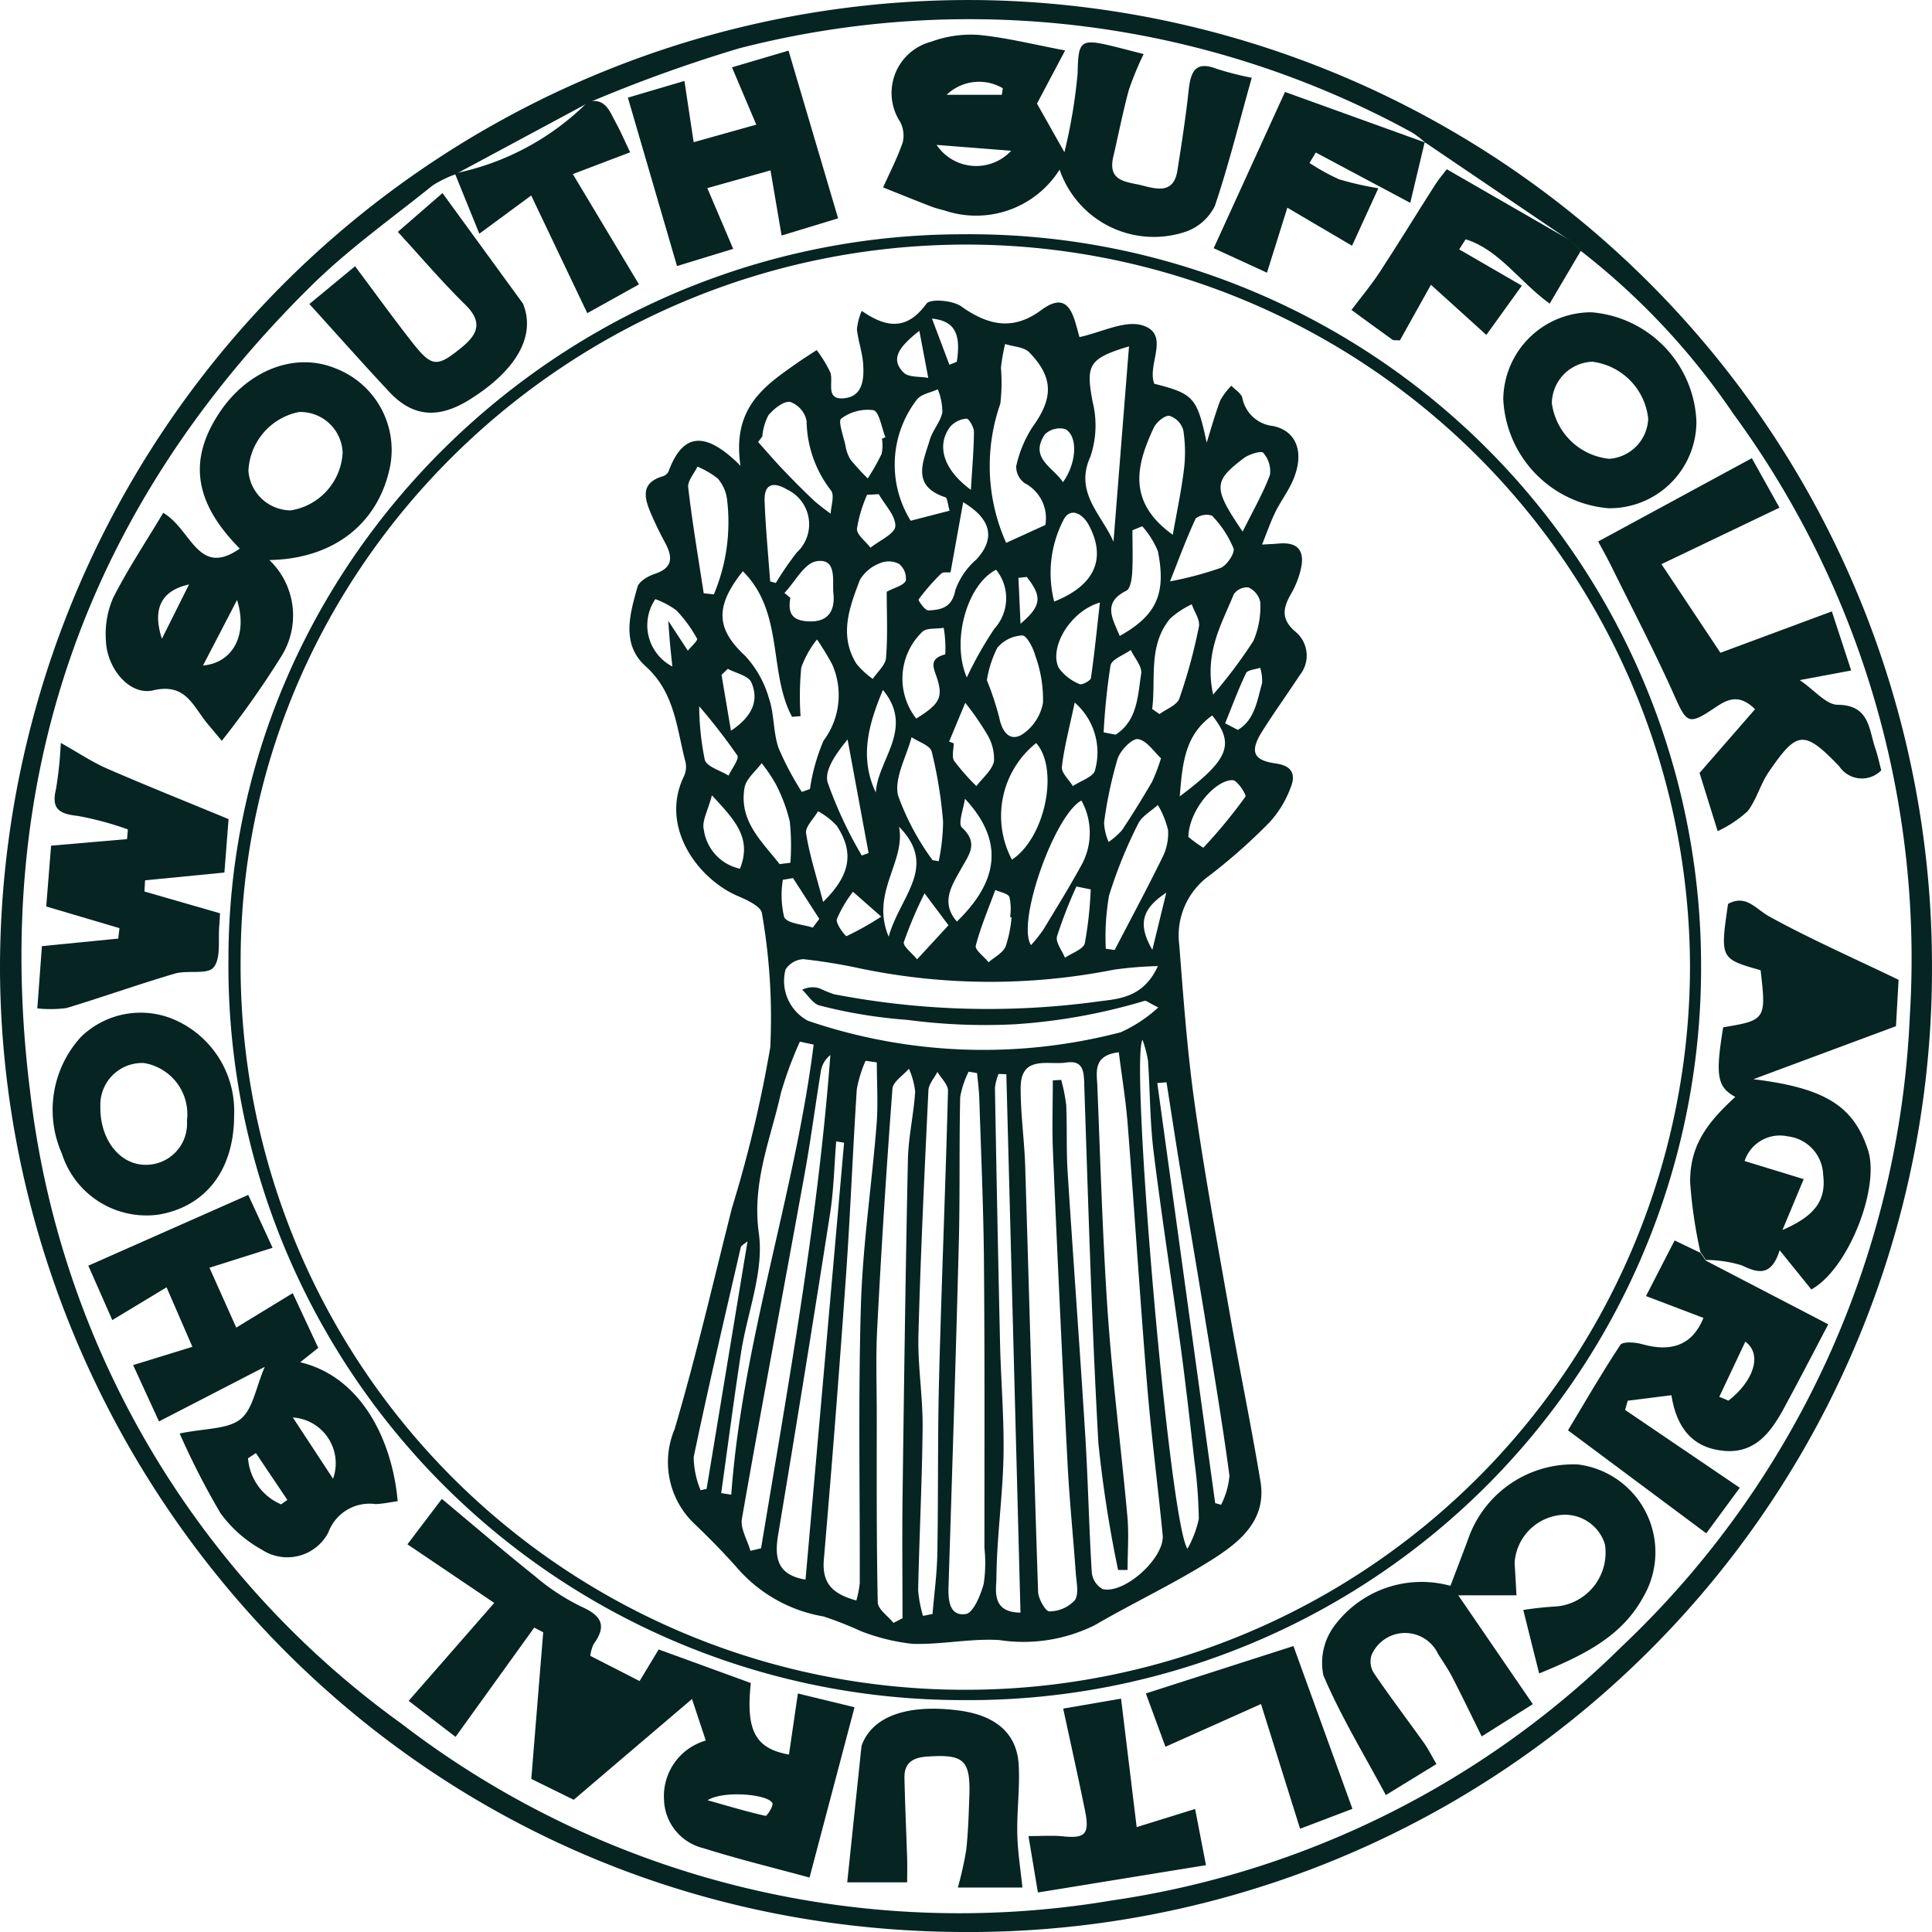 <svg xmlns="http://www.w3.org/2000/svg" width="92.561" height="92.562" viewBox="0 0 92.561 92.562">
  <g id="Group_1" data-name="Group 1" transform="translate(-152.106 102.145)">
    <path id="Path_1" data-name="Path 1" d="M244.666-55.917A46.13,46.13,0,0,1,198.42-9.583c-26.7,0-46.174-21.791-46.314-46.04a46.412,46.412,0,0,1,47.312-46.512A46.26,46.26,0,0,1,244.666-55.917Zm-24.29-39.408.036.033a4.776,4.776,0,0,0-.656-.505,44.168,44.168,0,0,0-32.244-4.03,69.1,69.1,0,0,0-7.193,2.594l-6.411,3.445a5.426,5.426,0,0,0-1.08.532c-1.945,1.566-4,3.023-5.775,4.768-10.818,10.653-15.389,23.619-13.506,38.621a43.488,43.488,0,0,0,17.79,30.3,43.88,43.88,0,0,0,34.014,8.476,43.731,43.731,0,0,0,24.453-12.171,44.2,44.2,0,0,0,13.8-30.2,44.165,44.165,0,0,0-8.473-28.883,33.93,33.93,0,0,0-7.274-7.766l-.492-.476Z" transform="translate(0 0)" fill="#052422"/>
    <path id="Path_2" data-name="Path 2" d="M289.188-82.383l-1.5,2.544c-1.471-1.075-2.422-2.585-4.025-3.083l-.308.483,3,1.738-1.7,2.36L282-80.744l-1.487,2.666c-.2-.017-.3.005-.357-.034-.659-.47-1.31-.95-1.964-1.427.455-.6.945-1.185,1.358-1.816.9-1.379,1.762-2.787,2.649-4.177.192-.3.428-.571.561-.746l5.937,3.42Z" transform="translate(-61.339 -7.758)" fill="#052422"/>
    <path id="Path_3" data-name="Path 3" d="M190.091,40.1l1.649-2.175c1.521,1.269,2.954,2.5,4.431,3.678a10.549,10.549,0,0,0,2.235,1.476c.978.431,1.259.911.6,1.809a1.934,1.934,0,0,0-.155.556l2.362,1.208.914-1.515,4.415,1.609c-.241,2.246.19,3.137,1.828,3.427l.427-2.926,2.714.659-2.156,8.16c-1.642-.449-3.379-.87-5.079-1.406a2.464,2.464,0,0,1-1.891-2.3,2.77,2.77,0,0,1,2-2.858l-.661-1.991-5.667,4.828-2.032-1,.571-7.025-.43-.224-3.769,5.235L190.15,47.6l4.1-4.692Zm14.377,12.261c1.068.3,1.916.557,2.778.749.07.016.394-.488.33-.613C207.361,52.073,205.239,51.88,204.468,52.362Z" transform="translate(-18.465 -68.258)" fill="#052422"/>
    <path id="Path_4" data-name="Path 4" d="M244.076-45.095A35.078,35.078,0,0,1,208.718-9.956,35.173,35.173,0,0,1,173.523-45.42c-.017-19.03,15.867-34.739,35.153-34.763A35.039,35.039,0,0,1,244.076-45.095ZM208.887-79.69c-19.07,0-34.73,15.4-34.78,34.207a34.687,34.687,0,0,0,34.838,35.032,34.694,34.694,0,0,0,34.6-34.654A34.683,34.683,0,0,0,208.887-79.69Z" transform="translate(-10.472 -10.738)" fill="#052422"/>
    <path id="Path_5" data-name="Path 5" d="M175.207,24.2c-.35.048-.7.126-1.06.139a2.1,2.1,0,0,0-2.262,1.359,2.219,2.219,0,0,1-3.182.828,6.119,6.119,0,0,1-1.987-1.753,36.937,36.937,0,0,1-1.955-3.816c1.235-.256,2.292-.194,2.911-.685.6-.472.737-1.515,1.166-2.508l-5.067,2.615-1.239-2.7,2.839-.875-1.237-2.851-2.6,1.57-1.148-2.607,7.661-3.39,1.166,2.533-3.024.956,1.284,2.868,2.705-1.65,1.223,2.621-.865.69C173.464,18.236,174.948,21.274,175.207,24.2Zm-5.022-4.008,1.925,2.932A2.2,2.2,0,0,0,170.185,20.189Zm-.564,4.162.3-.215-1.507-2.244-.377.249A2.611,2.611,0,0,0,169.621,24.351Z" transform="translate(-4.048 -54.424)" fill="#052422"/>
    <path id="Path_6" data-name="Path 6" d="M168.444-59.362c-2.172-2.2-2.477-4.218-1-6.472,1.356-2.074,3.642-2.962,5.578-2.165a4.188,4.188,0,0,1,2.641,4.61c-.518,2.774-2.675,4.522-5.8,4.575a3.678,3.678,0,0,1,.573,4.612,44.2,44.2,0,0,1-2.854,4.05c-.47-.573-.709-.833-.913-1.118-.582-.814-1-1.624-2.38-1.3-1.12.26-2.218-1.048-2.258-2.4A4.335,4.335,0,0,1,162.377-57c.7-1.379,1.565-2.676,2.4-4.075C166.134-60.287,166.439-57.959,168.444-59.362Zm2.444-1.831a2.954,2.954,0,0,0,2.484-2.76,2.023,2.023,0,0,0-2.09-1.952,3.009,3.009,0,0,0-2.423,2.819A2.046,2.046,0,0,0,170.889-61.193ZM168.314-56.9l-1.631,3.139C168.107-53.886,168.842-55.223,168.314-56.9Zm-3.6,1.856,1.3-2.6C164.7-57.355,164.243-56.5,164.711-55.049Z" transform="translate(-4.851 -16.5)" fill="#052422"/>
    <path id="Path_7" data-name="Path 7" d="M252.124-96.838c-.6,2.125-1.1,4.159-1.767,6.14a2.478,2.478,0,0,1-1.3,1.2,4.774,4.774,0,0,1-6.139-2.939,4.727,4.727,0,0,1-5.54,1.947,4.918,4.918,0,0,1-.588-.171c-.778-.3-1.551-.615-2.327-.924.32-.716.685-1.418.939-2.157a1.413,1.413,0,0,0-.119-.977,2.536,2.536,0,0,1,1.475-3.844,5.507,5.507,0,0,1,2.279-.329c1.335.13,2.651.463,4.146.745L241.834-95.6l1.315,2.329a25.623,25.623,0,0,0,.632-3.775c.034-1.5.1-1.68,1.536-1.341.468.111.932.236,1.628.413a14.813,14.813,0,0,0-.707,1.709c-.29,1.062-.5,2.146-.75,3.22-.28,1.211.677,1.184,1.39,1.367.73.188,1.513.394,1.685-.723.2-1.273.4-2.547.536-3.827.1-.868.293-1.449,1.357-1.035A14.738,14.738,0,0,0,252.124-96.838Zm-15.1,3.216a2.287,2.287,0,0,0,3.574.281Zm3.128-2.4.044-.315a2.242,2.242,0,0,0-2.69.315Z" transform="translate(-40.047 -1.581)" fill="#052422"/>
    <path id="Path_8" data-name="Path 8" d="M310.274-1.143a22.15,22.15,0,0,1-.491-3.357c0-1.64.679-2.719,2.164-4.071-.87-.481-.961-1.008-.58-3.335,2.038-.338,2.067-.384,1.792-2.735-1.939-.553-1.939-.553-1.56-3.177.865-.469,1.313.234,1.972.6,1.936,1.067,3.968,1.96,6.2,3.036-.035.609-.091,1.6-.126,2.221l-6.832,2.541c3.452.423,4.8,1.289,5.491,3.392.585,1.787-.934,5.7-2.714,6.681l-1.517-1.878c-.393,1.236-1,1.118-1.807.727a5.877,5.877,0,0,0-1.723-.262ZM312.392-5.5l2.832.867-1.017,2.437c1.575-.68,2.108-1.433,1.947-2.674a1.915,1.915,0,0,0-1.7-1.813A1.778,1.778,0,0,0,312.392-5.5Z" transform="translate(-76.704 -41.021)" fill="#052422"/>
    <path id="Path_9" data-name="Path 9" d="M285.654,44.679c-.283-1.13-.5-1.988-.76-3.041a16.08,16.08,0,0,1,1.61-.171,2.586,2.586,0,0,0,2.3-2.98,2.008,2.008,0,0,0-2.308-1.373,2.46,2.46,0,0,0-2.018,2.277c.031.479.057.959.09,1.544h-2.789l3.572,5.215-2.449,1.545c-.484-.98-.925-1.9-1.391-2.8-.2-.4-.461-.771-.7-1.153a1.748,1.748,0,0,0-3.188.06,1.029,1.029,0,0,0,.121.871c.771,1.134,1.6,2.228,2.4,3.346.2.286.36.607.59,1l-2.426,1.487c-1.046-1.952-2.159-3.782-2.991-5.732a2.969,2.969,0,0,1,.455-2.277,5.2,5.2,0,0,1,5.632-2.016c.278-.732.561-1.468.836-2.207a5.327,5.327,0,0,1,5.28-3.607A4.239,4.239,0,0,1,290.651,41C289.61,42.93,287.752,43.82,285.654,44.679Z" transform="translate(-59.808 -66.65)" fill="#052422"/>
    <path id="Path_10" data-name="Path 10" d="M307.016-50.007l5.339-1.983.926,2.831-2.463.461c.716.491,1.261,1.176,1.813,1.182,1.538.014,1.489,1.168,1.808,2.094.118.341.19.7.283,1.047a1.3,1.3,0,0,1-2.012-.192c-1.7-1.77-2.028-1.7-3.378.269-.4.586-.585,1.329-1.015,1.886a5.77,5.77,0,0,1-1.432.951l-.869-2.789,2.659-3.053c-.818-.815-1.414-.414-1.98-.033-1.189.8-1.3.7-1.872-.589-.935-2.1-2.007-4.148-3.026-6.214-.213-.432-.451-.851-.638-1.2l7.363-3.991,1.323,2.371-5.653,2.706Z" transform="translate(-72.486 -20.864)" fill="#052422"/>
    <path id="Path_11" data-name="Path 11" d="M304.676,14.39l.27.381,5.857,3.045c-.705,1.338-1.41,2.712-2.149,4.066-.608,1.113-1.358,2.114-2.81,2-1.511-.122-2.308-1.073-2.556-2.669l-2.093.263-.126.442,5.495,3.73-1.606,2.182-6.624-4.935c.768-1.277,1.594-2.713,2.506-4.091.114-.172.706-.134,1.032-.04,1.409.406,2.426.049,2.952-1.254l-2.753-1.047,1.37-2.664Zm.906,6.9.439.182c1.2-.925,1.645-2.218.808-2.825Z" transform="translate(-71.106 -56.514)" fill="#052422"/>
    <path id="Path_12" data-name="Path 12" d="M160.732-25.584l3.619,1.043c-.006.118-.011.351-.033.583-.064.69.091,1.566-.274,2.01-.3.362-1.252.116-1.867.3-1.737.511-3.444,1.122-5.177,1.646a5.732,5.732,0,0,1-1.4.016l.22-2.98,3.658-.363.058-.5-3.509-1.038.233-2.914,3.639-.314.039-.464a15.055,15.055,0,0,0-2.4-.647c-.875-.095-1.279-.324-1.044-1.281a18.062,18.062,0,0,0,.23-2.217c.869.488,1.517.926,2.221,1.233,1.842.8,3.709,1.546,5.818,2.418l-.2,2.56-3.8.372Z" transform="translate(-1.706 -33.849)" fill="#052422"/>
    <path id="Path_13" data-name="Path 13" d="M213.042-87.079l-2.354-8.069,2.709-.8.443,2.935,3-.841L215.675-96.6l2.71-.8,2.375,8.035-2.707.823-.532-3.121-3.027.85,1.239,2.91Z" transform="translate(-28.501 -2.32)" fill="#052422"/>
    <path id="Path_14" data-name="Path 14" d="M296.5-72.949a5.474,5.474,0,0,1,5.018,5.223,4.155,4.155,0,0,1-4.219,4.164,5.506,5.506,0,0,1-5.034-5.215A4.214,4.214,0,0,1,296.5-72.949Zm2.709,5.105a3.074,3.074,0,0,0-2.682-2.737,2.016,2.016,0,0,0-1.935,1.983,3.088,3.088,0,0,0,2.751,2.668A2.006,2.006,0,0,0,299.208-67.844Z" transform="translate(-68.138 -14.234)" fill="#052422"/>
    <path id="Path_15" data-name="Path 15" d="M165.762-2.581c.007,2.667-1.383,4.386-3.582,4.776a4.252,4.252,0,0,1-4.67-2.916,5.175,5.175,0,0,1,.907-5.584,4.091,4.091,0,0,1,4.646-.76A4.77,4.77,0,0,1,165.762-2.581Zm-2.259.265a2.481,2.481,0,0,0-2.058-2.745,2,2,0,0,0-2.091,2.075c-.032,1.555.9,2.779,2.132,2.8A1.969,1.969,0,0,0,163.5-2.316Z" transform="translate(-2.439 -46.154)" fill="#052422"/>
    <path id="Path_16" data-name="Path 16" d="M180.971-78.73l2.189-1.809c.939,1.254,1.822,2.478,2.753,3.664s1.186,1.173,2.333.243c.816-.661,1.036-1.242.181-2.079-1.089-1.068-2.08-2.235-3.219-3.474l2.141-1.86c1.3,1.789,2.577,3.538,3.851,5.289a.45.45,0,0,1,.045.113c.543,1.5-.386,3.112-2.594,4.491-1.493.933-2.719.84-3.843-.359C183.545-75.859,182.32-77.244,180.971-78.73Z" transform="translate(-14.043 -8.85)" fill="#052422"/>
    <path id="Path_17" data-name="Path 17" d="M239.553,66.158h-3.092a16.97,16.97,0,0,0,.4-1.8c.094-.85.119-1.709.149-2.566.061-1.753-.261-2.028-2.021-1.908-.688.047-1.1.3-1.087,1.016.027,1.293.088,2.585.129,3.878.011.359,0,.719,0,1.132H231.16c.235-2.24.456-4.361.679-6.481a.483.483,0,0,1,.029-.119c.525-1.359,2.174-1.946,4.607-1.638,1.786.226,2.812,1.09,2.9,2.6.062,1.1-.09,2.2-.067,3.3C239.324,64.437,239.465,65.292,239.553,66.158Z" transform="translate(-38.464 -77.873)" fill="#052422"/>
    <path id="Path_18" data-name="Path 18" d="M275.452-91.127c-.22.925-.44,1.85-.693,2.916l-4.527-2.412-.3.5a10.148,10.148,0,0,0,1.418.784,14.889,14.889,0,0,0,1.88.427l-1.26,2.756-3.1-1.823-.976,3.114-2.553-1.173,3.416-7.486,6.736,2.43Z" transform="translate(-55.088 -4.215)" fill="#052422"/>
    <path id="Path_19" data-name="Path 19" d="M194.548-89.209a12.559,12.559,0,0,0,6.381-3.432c.825-.2,1.032.454,1.317.974.233.424.425.871.7,1.447L200.2-89.175l3.168,5.284-2.476,1.378-2.687-5.637-2.485,1.831Z" transform="translate(-20.65 -4.629)" fill="#052422"/>
    <path id="Path_20" data-name="Path 20" d="M249.732,57.124l2.773-.478.748,6.156,2.8-.87c.193,1,.359,1.856.52,2.692l-8.052,1.309c-.134-.806-.273-1.634-.451-2.7.643,0,1.142-.043,1.632.009,1.083.115,1.305-.094,1.08-1.215C250.463,60.446,250.108,58.874,249.732,57.124Z" transform="translate(-46.69 -77.411)" fill="#052422"/>
    <path id="Path_21" data-name="Path 21" d="M264.532,54.493l-4.578,2.047-.939-2.555,7.071-2.271,2.826,7.8-2.508.954C265.785,58.494,265.191,56.6,264.532,54.493Z" transform="translate(-52.012 -74.999)" fill="#052422"/>
    <path id="Path_22" data-name="Path 22" d="M216.057-66.051c-.425-2.814,1.192-3.856,2.739-4.945.3-.209.606-.4.909-.6a6.125,6.125,0,0,1,.652,1.065c.172.466-.27,1.35.688,1.241.872-.1.933-.92.889-1.621-.035-.563-.24-1.115-.3-1.679a2.964,2.964,0,0,1,.23-.884c1.212.843,2.186.914,3.1-.344.181-.25,1.257-.163,1.666.128,1.345.959,2.528,1.141,3.822.187.844-.622,1.313-.46,1.616.485.085.264.153.533.228.8,1.054-.225,2.172-.825,3.021-.56,1.355.424.2,1.875.563,2.795,1.9.482,2.048.667,2.511,2.821.213-.677.4-1.364.653-2.025a3.09,3.09,0,0,1,.529-.7c.181.192.468.357.526.582a1.674,1.674,0,0,0,1.476,1.348c1.165.244,1.512,1.331.934,2.635-.23.52-.583.984-.834,1.5-.225.456-.389.942-.632,1.544.369-.022.592-.03.814-.05.985-.087,1.245.431,1.03,1.287a4.341,4.341,0,0,1-.448,1.112c-.388.667-.506,1.215.188,1.812a1.486,1.486,0,0,1,.219,2.1c-.58.886-1.2,1.747-1.766,2.639-.634.991-.491,1.433.612,1.586.841.116.966.568.712,1.181a5.1,5.1,0,0,1-1,1.637,27.193,27.193,0,0,1-2.89,2.56,3.523,3.523,0,0,0-1.438,3.306c.2,2.558.384,5.124.744,7.663.482,3.4,1.11,6.785,1.705,10.171.462,2.63,1.006,5.246,1.442,7.88.305,1.843-.975,2.891-2.272,3.716-1.824,1.162-3.8,2.085-5.672,3.174a7.676,7.676,0,0,1-4.572.709c-1.373-.082-2.767.225-4.146.183a9.647,9.647,0,0,1-2.485-.611,17.394,17.394,0,0,0-1.78-.7,7.039,7.039,0,0,1-4.126-2.307c-.642-.73-1.328-1.425-2.03-2.1A4.071,4.071,0,0,1,212.9-19.9c1.033-3.5,1.852-7.058,2.748-10.6a61.023,61.023,0,0,0,1.834-7.691,29,29,0,0,0-.4-6.425c-.034-.307-.678-.623-1.1-.8-1.965-.814-3.8-3.327-2.649-5.733a1.088,1.088,0,0,0,.094-.686c-.429-1.621-.505-3.346-1.919-4.615-1.175-1.055-.756-2.5-.386-3.8.077-.27.511-.519.83-.625.888-.295.855-.814.487-1.5-.25-.463-.48-.939-.687-1.422-.316-.742-.469-1.446.577-1.751a.455.455,0,0,0,.276-.225C213.248-67.522,214.27-67.846,216.057-66.051Zm18.546,52.9-.457,0a59.524,59.524,0,0,1-.944-6.076c-.316-5.673-.482-11.355-.673-17.034-.023-.676.02-1.341-.88-1.2-.842.127-2.164-.374-2.171,1.2-.006,1.259.179,2.518.218,3.779.209,6.791.391,13.583.618,20.374.011.339.36.947.537.941a1.683,1.683,0,0,0,1.22-.531c.21-.305.079-.869.047-1.316-.126-1.79-.312-3.577-.4-5.368q-.379-7.4-.692-14.806c-.049-1.138-.007-2.279-.007-3.419l.4-.025a7.891,7.891,0,0,1,.241,1.212c.049,1.064,0,2.134.069,3.2.267,4.2.581,8.388.842,12.585.136,2.2.18,4.408.315,6.609a1.037,1.037,0,0,0,.519.79c1.055.251,2.982-1.5,2.877-2.589-.235-2.411-.551-4.813-.749-7.227-.341-4.149-.6-8.3-.928-12.455-.09-1.152-.281-2.3-.425-3.448-1.252.152-1.055.958-1.028,1.618.148,3.632.25,7.269.5,10.894.226,3.247.645,6.48.939,9.723C234.669-14.877,234.6-14.013,234.6-13.155Zm1.451-28.932a18.331,18.331,0,0,0-2.1.17,30.516,30.516,0,0,1-12.132-.051,27.127,27.127,0,0,0-2.753-.451,1.09,1.09,0,0,0-.853.489,2.16,2.16,0,0,0,1.074,2.464,26.027,26.027,0,0,0,14.982.549,6.775,6.775,0,0,0,1.8-1.188c-.453-.221-.587-.345-.663-.315a27.85,27.85,0,0,1-6.193,1.119,28.188,28.188,0,0,1-5.182-.211,23.534,23.534,0,0,1-4.177-.685c-.321-.069-.566-.494-.845-.755a1.1,1.1,0,0,1,.845-.064,6.272,6.272,0,0,0,.674.276,38.917,38.917,0,0,0,12.6.357C234.1-40.514,235.342-40.517,236.054-42.087ZM223.387-10.616l.431-.224c0-1.889-.021-3.779,0-5.668.071-5.431.143-10.863.258-16.293.023-1.087.277-2.168.348-3.257a3.56,3.56,0,0,0-.3-1.108c-.274.32-.763.623-.789.961q-.432,5.73-.729,11.469c-.072,1.341-.024,2.688-.022,4.033,0,3.034-.016,6.068.048,9.1C222.637-11.269,223.123-10.945,223.387-10.616Zm4-26.341-.4-.068a4.374,4.374,0,0,0-.406,1.219c-.052,2.314-.006,4.631-.065,6.945-.142,5.507-.32,11.013-.494,16.52-.021.663.056,1.416.827,1.3.359-.053.71-.9.858-1.444a6.708,6.708,0,0,0,.035-1.725c0-4.558.017-9.117-.022-13.675-.022-2.606-.139-5.212-.222-7.818C227.486-36.121,227.428-36.539,227.391-36.958ZM224.8-10.952l.456-.092c.08-.966.213-1.931.23-2.9.05-2.8.011-5.612.084-8.416.119-4.582.308-9.162.427-13.744.008-.3-.33-.607-.507-.91-.15.295-.417.584-.431.886-.187,3.906-.374,7.813-.478,11.722-.039,1.459.21,2.925.2,4.387-.023,2.61-.158,5.22-.214,7.83A5.882,5.882,0,0,0,224.8-10.952Zm-3.194-.737a5.011,5.011,0,0,0,.163-.819c.013-4.444-.078-8.891.056-13.332.087-2.887.52-5.761.75-8.644.079-.989.012-1.99.012-2.986l-.539-.076a6.026,6.026,0,0,0-.42,1.361c-.194,2.953-.306,5.912-.513,8.864q-.48,6.839-1.066,13.67C219.952-12.5,220.475-12,221.61-11.689Zm-5.077-2.378.513-.125c1.3-7.846,2.722-15.673,3.319-23.629a1.237,1.237,0,0,0-.461.813c-.262,1.612-.474,3.233-.765,4.84-1,5.521-2.043,11.034-3.012,16.56C216.043-15.132,216.387-14.582,216.533-14.067ZM216.169-61c-1.389,1.727-1.241,2.8.109,4.052a5.014,5.014,0,0,1,1.139,2.03c.262.76.2,1.63.464,2.391a14.289,14.289,0,0,0,1.113,2.1l.389-.14a9.276,9.276,0,0,1,.652-2.317,3.637,3.637,0,0,0,.405-3.672,13.764,13.764,0,0,0-.719-1.176,4.622,4.622,0,0,0-.754,1.35,14.075,14.075,0,0,0-.034,2.323l-.407.034C217.38-56.16,218.156-59.027,216.169-61Zm21.3,46.832a4.975,4.975,0,0,0,.544-1.435,22.677,22.677,0,0,0-.213-2.784c-.2-1.772-.4-3.543-.635-5.309-.429-3.164-.924-6.32-1.317-9.489-.179-1.445-.169-2.914-.269-4.37a5.887,5.887,0,0,0-.264-1C234.709-37.529,236.613-15.335,237.473-14.164ZM221.018-33.622l-.377-.063c-.095,1.169-.117,2.349-.3,3.5q-1.2,7.675-2.48,15.336c-.188,1.124-.046,1.932,1.31,2.16Q220.1-23.186,221.018-33.622Zm-1.456-4.7-.661-.141a18.386,18.386,0,0,0-.907,2.451c-.488,2.209-1.4,4.269-1.06,6.728.258,1.835-.561,3.815-.855,5.737-.341,2.234-.634,4.475-.948,6.713l.482.075C216.147-24.094,218.644-31.066,219.562-38.327Zm9.908,27.218c-.228-8.694-.453-17.246-.678-25.8l-.372-.012a2.514,2.514,0,0,0-.174.662q.107,6.125.245,12.25c.042,1.806.2,3.613.165,5.417-.041,1.943-.324,3.883-.339,5.824C228.311-12.205,228.058-11.119,229.469-11.108Zm1.192-52.113a1.891,1.891,0,0,0-.985-2,.971.971,0,0,1-.412-.816,5.7,5.7,0,0,1,.782-1.879c.989-1.368,1.024-2.358-.155-3.574-.255-.262-.766-.274-1.159-.4a9.51,9.51,0,0,0-.2,1.136,8.572,8.572,0,0,1-.03,1.727,9.009,9.009,0,0,0,.281,6.663Zm5.8,26.7-.438.037q1.386,10.063,2.773,20.126l.284.078a3.78,3.78,0,0,0,.4-1.388c-.319-2.4-.722-4.8-1.112-7.194-.429-2.632-.877-5.26-1.311-7.891C236.854-34.01,236.663-35.268,236.465-36.524Zm-2.537-25.884c.246-3.106.493-6.212.744-9.373-1.952.585-2.071.9-1.742,2.659a4.685,4.685,0,0,1-.107,2.624C232.034-64.767,233.364-63.72,233.928-62.408Zm-6.067,6.617a13.983,13.983,0,0,1,.591,1.782c.134.68.493,1.185,1.1.823a2.325,2.325,0,0,0,1-1.524,6.175,6.175,0,0,0-.37-2.254c-.1-.372-.409-.968-.624-.968a1.673,1.673,0,0,0-1.192.587A5.2,5.2,0,0,0,227.862-55.791Zm-4.8-4.231c.4-.214.809-.3.918-.534a.9.9,0,0,0-.321-.8,1.063,1.063,0,0,0-.9-.043,1.9,1.9,0,0,0-.976.8c-.5,1.306-1.018,2.663-.167,4.027a4.006,4.006,0,0,0,.781.723c.222-.335.607-.658.635-1.009C223.115-57.907,223.061-58.969,223.061-60.022Zm3.016-3.886c-.087-.289-.1-.608-.206-.643-1.659-.547-1.051-1.711-.741-2.758.136-.456.507-.851.6-1.309a2.967,2.967,0,0,0-.218-1.106c-.34.158-.794.227-1,.491a5.1,5.1,0,0,0-.3,5.806Zm7.48,20.987.428.059c.769-1.478,1.559-2.947,2.292-4.443a2.566,2.566,0,0,0,.267-1.3,4.364,4.364,0,0,0-.49-1.206c-.323.3-.77.538-.946.907a21.916,21.916,0,0,0-1.394,3.441A11.586,11.586,0,0,0,233.557-42.921Zm3.211-19.825c.194-1.106.41-2.1.533-3.115a6.74,6.74,0,0,0-.028-1.9,1.011,1.011,0,0,0-.662-.693c-.237-.024-.631.309-.757.579C235.025-66.094,234.558-64.333,236.768-62.746Zm-4.381,12.727c-1.281.692-3.115,5.839-2.41,6.924a7.374,7.374,0,0,0,.58-.725c.623-1.025,1.255-2.047,1.832-3.1A3.2,3.2,0,0,0,232.387-50.019ZM217.1-67.454l-.2.262c.394.44.778.89,1.185,1.317.485.509.981,1.008,1.491,1.491a9.751,9.751,0,0,0,.8.624c.017-.373.191-.856.023-1.1a5.544,5.544,0,0,1-1.176-3.341,1.229,1.229,0,0,0-.786-.912c-.318-.048-.783.33-1.044.64A2.715,2.715,0,0,0,217.1-67.454Zm-2.8,7.511.48.05a8.914,8.914,0,0,0,.624-4.6,1.89,1.89,0,0,0-.434-.945,4.017,4.017,0,0,0-.978-.573c-.156.332-.478.685-.441.994C213.746-63.323,214.035-61.635,214.294-59.943Zm10.965,12.786.287.049a9.542,9.542,0,0,0,.209-1.9,21.02,21.02,0,0,0-.545-3.353c-.073-.292-.629-.462-.964-.688-.245.933-.833,1.941-.652,2.781A12.286,12.286,0,0,0,225.258-47.157Zm3.8-.029c1.584-1.043,2.265-4.331,1.156-5.583A4.473,4.473,0,0,0,229.058-47.186ZM216.393-28.9c-.157.135-.3.2-.324.288-.77,3.347-1.555,6.69-2.256,10.052a4.249,4.249,0,0,0,.332,1.588l.287-.065C215.081-20.962,215.73-24.888,216.393-28.9Zm19.386-25.5.353.244c.327-.245.835-.426.949-.747a25.982,25.982,0,0,0,.937-3.443c.065-.32-.219-.712-.343-1.07a4.223,4.223,0,0,0-1.039.688C235.57-57.427,235.967-55.859,235.779-54.4Zm-18.3-6.112.268.075a15.7,15.7,0,0,1,1-1.456,1.841,1.841,0,0,0-.445-3.016c-.664-.393-1.122-.3-1.091.555C217.259-63.068,217.384-61.79,217.477-60.509Zm.455,13.543.512-.065A11.152,11.152,0,0,0,218.419-49a7.662,7.662,0,0,0-.678-1.81,7.278,7.278,0,0,0-.673-.994c-.283.388-.744.745-.818,1.17C215.97-49.027,217.088-48.05,217.932-46.966ZM238.7-55.089a23.342,23.342,0,0,0,1.931-2.579,4.139,4.139,0,0,0,.325-1.867,1,1,0,0,0-.566-.69.778.778,0,0,0-.7.324C239.118-58.479,238.258-57.108,238.7-55.089Zm-7.612-4.46c1.972-.783,2.495-2.084,1.66-3.653-.308-.578-.892-.874-1.211-.268A5.529,5.529,0,0,0,231.084-59.549ZM226.808-50.1c-.061.473-.346,1.189-.144,1.377.818.762.335,1.3-.047,1.993-.423.765-1,1.6-.193,2.512C228.462-46.194,228.665-48.115,226.808-50.1Zm7.417-7.8c1.762-.986,2.234-2.017,1.829-4.055a4.075,4.075,0,0,0-.752-1.2l-.469.192c0,.679.028,1.359-.012,2.035-.018.3-.087.765-.279.86C233.389-59.492,233.87-58.75,234.225-57.9Zm1.977,5.86c-.329-.3-.677-.849-1.1-.917-.282-.045-.85.541-.981.946a20.05,20.05,0,0,0-.647,3.051,2.609,2.609,0,0,0,.218.928,3.342,3.342,0,0,0,.647-.571c.5-.75.975-1.522,1.43-2.3A8.843,8.843,0,0,0,236.2-52.036Zm-10.083-8.91c-.144.016-.361-.025-.45.064a10.016,10.016,0,0,0-1.079,1.236c-.034.047.309.534.465.527.606-.027,1.134-.129,1.293-.967a3.469,3.469,0,0,1,1-1.466c.9-.966.778-1.918-.624-2.75Zm.778,5.038a18.208,18.208,0,0,1,1.321-2.334,2.169,2.169,0,0,0,.083-2.828C226.9-60.356,226.143-57.646,226.9-55.908Zm-2.42,1.969c1.079-.67,1.281-.986,1.019-1.858-.159-.53-.487-.985.37-1.219a5.732,5.732,0,0,0-.075-1.27c-.352.06-.841-.006-1.032.2A3.108,3.108,0,0,0,224.477-53.939Zm1.575,1.1.219.088c0,.285-.108.641.022.839a10.419,10.419,0,0,0,1.064,1.208c.3-.394.752-.754.844-1.191a2.27,2.27,0,0,0-.362-1.341,13.376,13.376,0,0,0-1.014-1.457Zm10.582-7.672a16.718,16.718,0,0,0,2.433-.647c.3-.133.688-.714.608-.938a5.034,5.034,0,0,0-1.028-1.562.853.853,0,0,0-.782.132C237.408-62.547,237.036-61.527,236.634-60.513Zm-3.36,1.015c-1.444.42-2.448,2.183-1.969,3.134a2.288,2.288,0,0,0,1,.774c.106.057.52-.162.54-.293C233.01-57.021,233.123-58.167,233.275-59.5ZM220.014-45.157c1.318-1.292,1.493-2.368.656-3.647a3.556,3.556,0,0,0-.9-.7c-.2.355-.622.745-.572,1.061C219.364-47.392,219.7-46.367,220.014-45.157Zm13.44-8.126.571.114c1.053-.673,1.062-1.864,1.228-2.928.053-.342-.324-.752-.5-1.13-.337.244-.911.442-.969.741A31.028,31.028,0,0,0,233.454-53.283Zm6.658-9.612c.506-1.022.984-1.845,1.311-2.726a1.326,1.326,0,0,0-.326-1.056c-.087-.106-.673.067-.925.257C238.7-65.306,238.688-65,240.112-62.9Zm-2.6,14.619a5.807,5.807,0,0,0,.718.522,24.447,24.447,0,0,0,2.016-2.446c.062-.088-.391-.789-.611-.792C238.783-51,237.539-49.531,237.514-48.276ZM222.833-67.352l.167-.065c-.186-.457-.293-1.226-.578-1.3a2.109,2.109,0,0,0-1.543.407c-.157.112.108.842.205,1.284a1.8,1.8,0,0,0,.244.679,10.61,10.61,0,0,0,.824.9,10.844,10.844,0,0,0,.665-1.177A2.009,2.009,0,0,0,222.833-67.352Zm-4.671,7.393.283.233c-.139.774.11,1.115.947,1.13,1.028.018,1.184-.726,1.114-1.355-.061-.554.2-1.7-.817-1.527C219.111-61.379,218.667-60.492,218.162-59.96Zm3.7,12.579.33-.119-1.006-5.441c-.507.623-1.118,1.437-.958,2.047A19.957,19.957,0,0,0,221.866-47.381Zm10.205-7.326c-.256,1.22-.507,2.142-.613,3.081-.032.283.339.611.525.918.369-.25,1-.45,1.061-.76A3.161,3.161,0,0,0,232.071-54.706Zm5.032,4.493c2.368-1.773,2.647-2.5,1.557-3.878C237.337-53.151,237.226-51.772,237.1-50.213ZM222.539-50.4c.087-1.581,1.87-3.059.341-4.914C222.15-53.586,221.765-52.029,222.539-50.4Zm-9.748-6.038c-.051-.488-.085-.8-.114-1.112-.024-.264-.041-.529-.083-1.076l.94,1.433c.157-.2.487-.493.442-.573a6.34,6.34,0,0,0-.991-1.358,3.9,3.9,0,0,0-1.01-.539A2.227,2.227,0,0,0,212.791-56.436Zm16.251,12.016-.07-.01a2.633,2.633,0,0,0-.031-.958c-.074-.177-.441-.231-.678-.34-.324.887-.7,1.76-.935,2.67-.051.2.4.525.613.793.281-.245.673-.439.815-.748A5.942,5.942,0,0,0,229.042-44.419Zm-5.391-4.34c.33,1.706-1.384,3.157-.495,5.271C223.691-45.436,225.544-46.841,223.651-48.759Zm2.37,4.722-1.148-1.529a20.459,20.459,0,0,0-.991,2.332c-.058.194.409.548.635.829Zm-9.991-2.712c.588-1.467-.251-2.335-1.344-3.513-.184.723-.5,1.254-.385,1.658A2.219,2.219,0,0,0,216.03-46.749Zm16.8.994-.681-.139a21.714,21.714,0,0,0-.929,2.39c-.078.285.243.68.381,1.025.331-.229.883-.406.952-.7A18.541,18.541,0,0,0,232.835-45.755ZM227.094-64.9c.064-1.082.142-1.933.146-2.784,0-.221-.246-.635-.354-.627a1.173,1.173,0,0,0-.776.379C225.442-67.06,225.734-65.9,227.094-64.9Zm-4.411.208-.563.029a6.63,6.63,0,0,0-.485,1.627c-.014.292.418.6.648.908.423-.341,1.17-.665,1.19-1.027C223.5-63.647,222.973-64.174,222.683-64.687Zm-8.606,10.155a13.135,13.135,0,0,0,.268,2.571c.1.337.744.509,1.141.756.151-.331.522-.8.416-.968A29.17,29.17,0,0,0,214.077-54.532Zm1.523,1.177c1.114-.745,1.317-1.519.977-2.314-.137-.32-.739-.44-1.129-.651l-.3.288C215.286-55.207,215.426-54.382,215.6-53.356Zm23.673-.356.609.316c.808-.471.925-1.4,1.162-2.234a2,2,0,0,0-.093-.742c-.234.084-.6.1-.677.262C239.9-55.331,239.6-54.515,239.274-53.712Zm-7.766-11.554c.655-.912.727-2.2.108-2.541a1.032,1.032,0,0,0-.98.256C229.882-66.413,231.03-65.993,231.507-65.266ZM218.572-46.3l-.487.084a4.525,4.525,0,0,0,.062,1.784c.148.315.894.347,1.373.506l.311-.42Zm4.224,1.845-1.351-1.189a5.849,5.849,0,0,0-.773,1.314c-.064.217.417.832.465.812A14.321,14.321,0,0,0,222.8-44.454Zm1.829-28.065c-1.013.8-1.388,1.361-.756,2,.237.241.779.181,1.182.257Zm5.147,11.794-.4.041.1,2.2C230.5-59.356,230.5-59.8,229.771-60.725Zm-3.707-10.166.353-.143c.213-1.345-.107-1.962-1.188-2.068ZM236.455-45.6c-1.185.78-1.371,1.523-.668,2.738Z" transform="translate(-28.473 -13.777)" fill="#052422"/>
  </g>
</svg>
